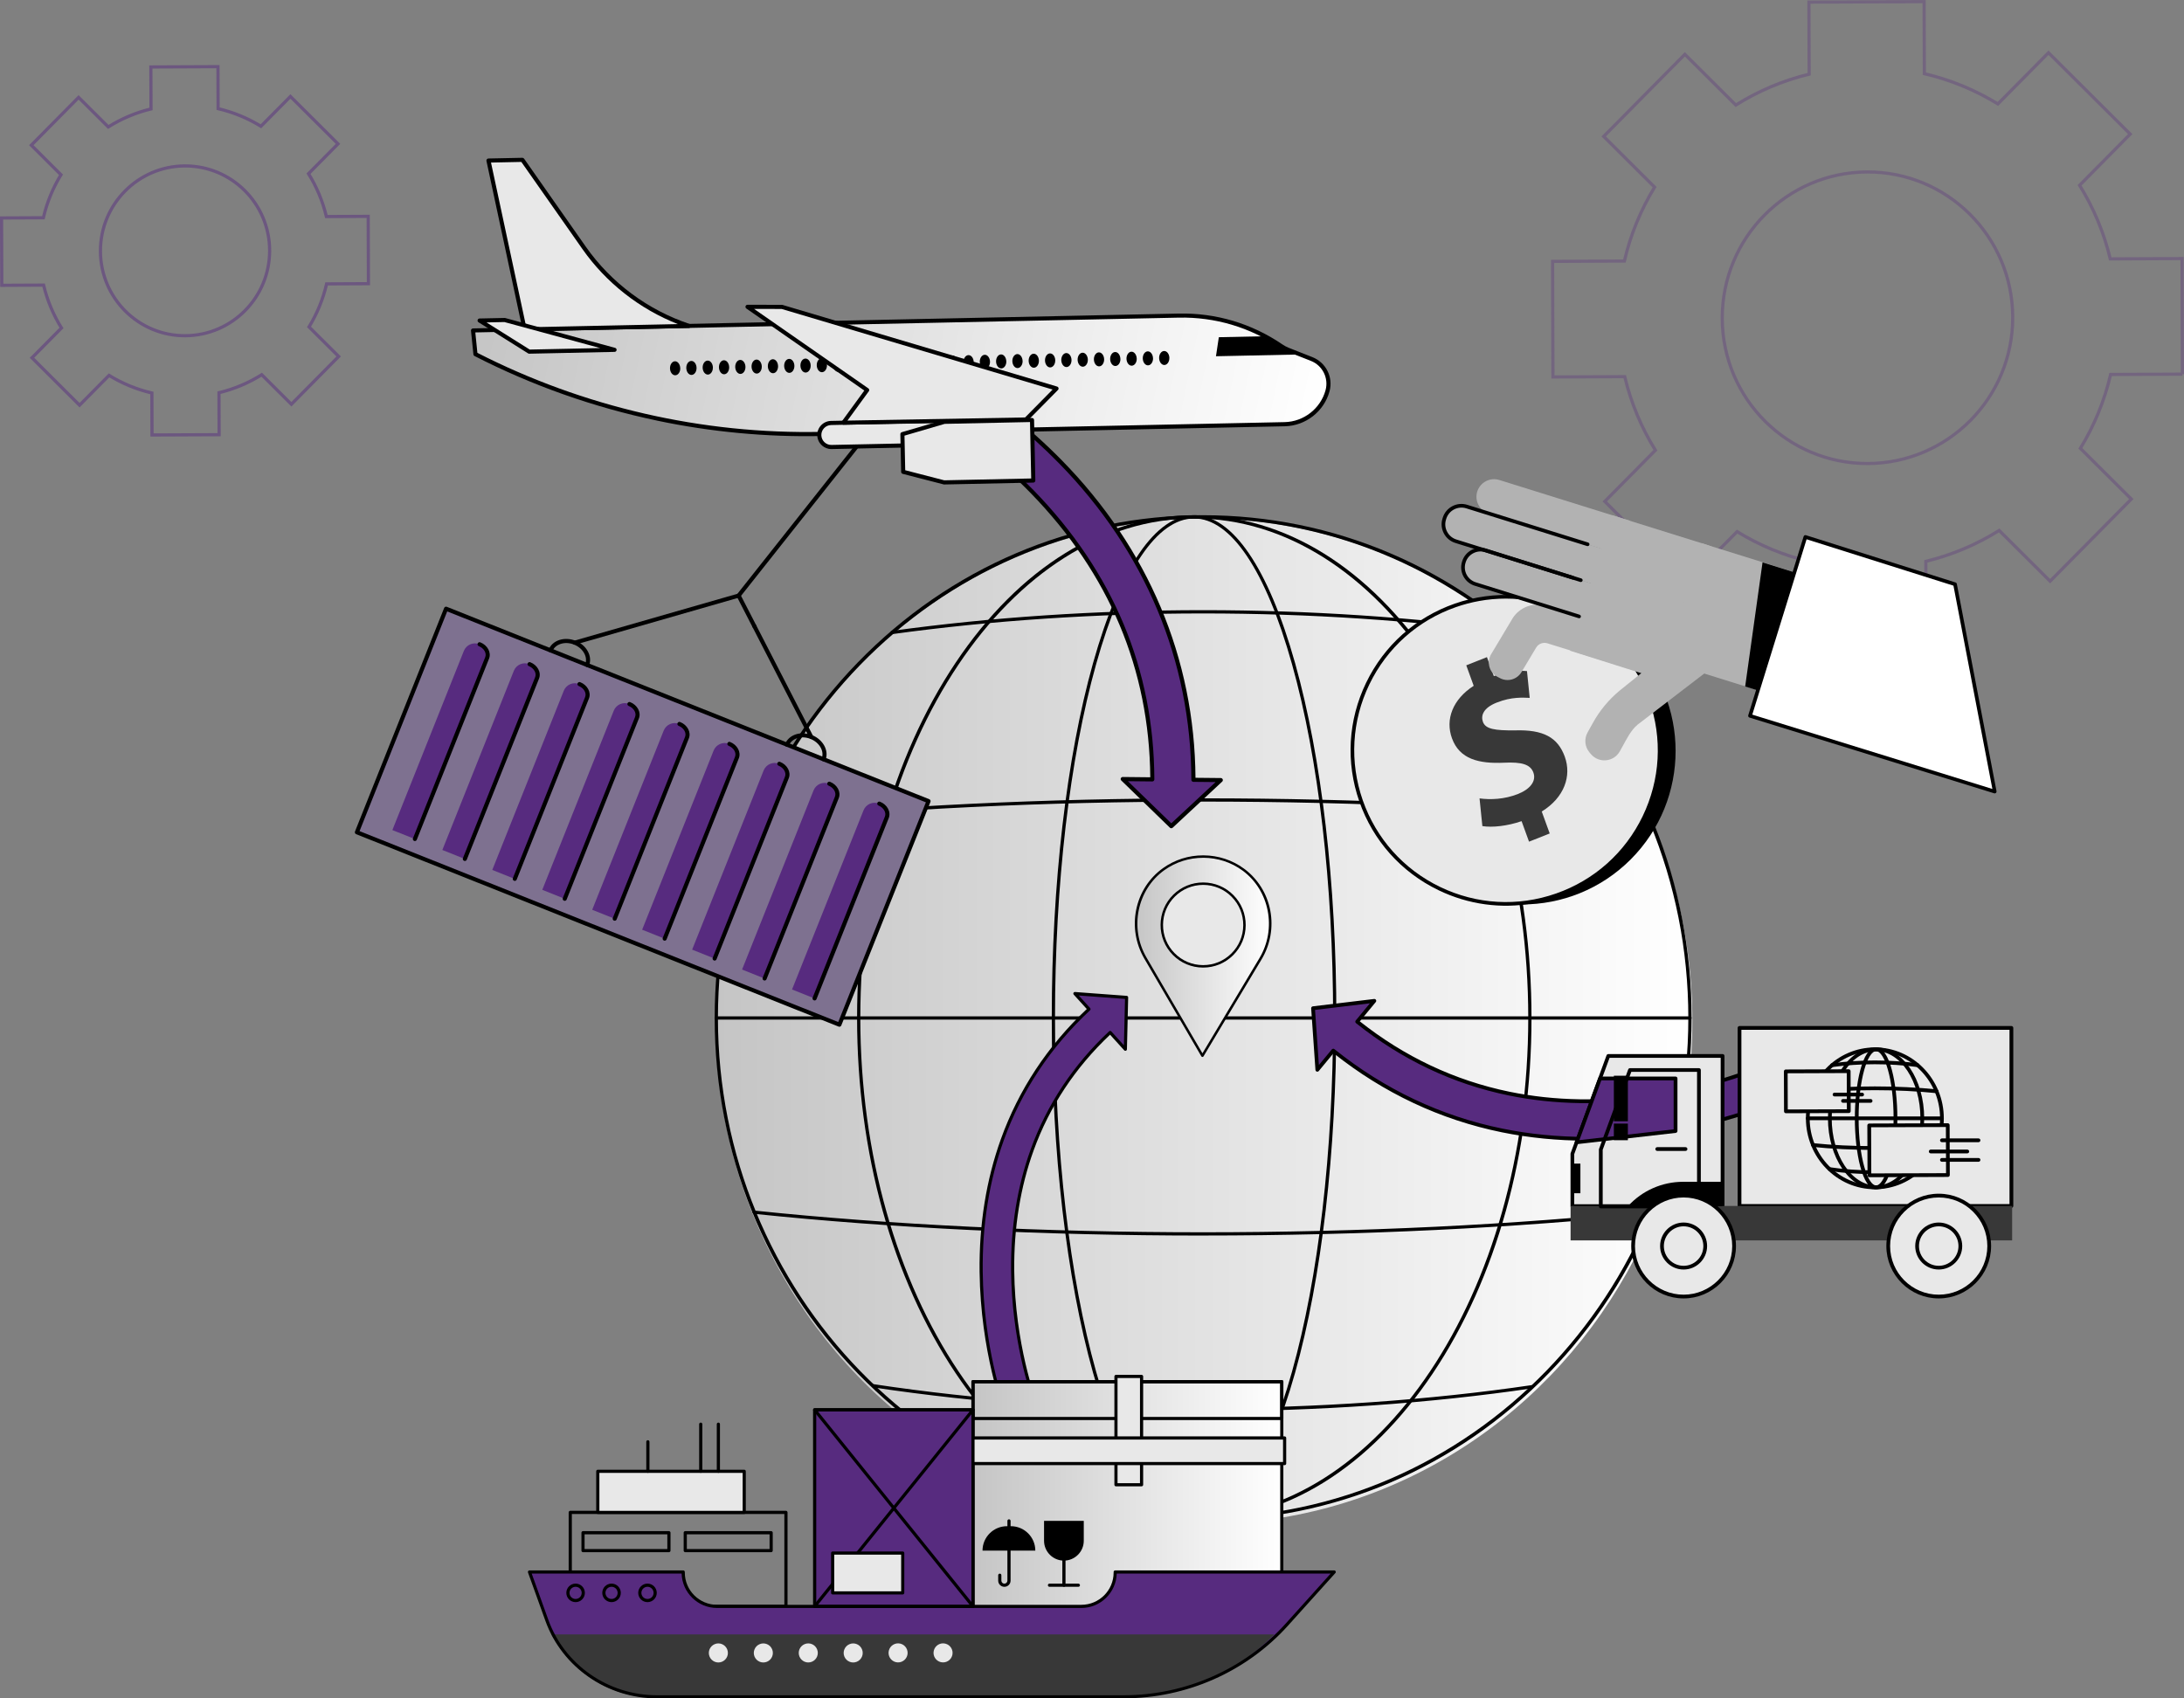 <?xml version="1.0" encoding="UTF-8"?><svg id="b" xmlns="http://www.w3.org/2000/svg" width="687.76" height="534.92" xmlns:xlink="http://www.w3.org/1999/xlink" viewBox="0 0 687.76 534.92"><rect x="0" y="0" width="687.76" height="534.92" fill="#808080" stroke="none"/><defs><style>.h{fill:url(#g);}.i{fill:url(#f);}.j{fill:url(#e);}.k{fill:url(#d);}.l{fill:#572b7f;}.m{fill:#7e7190;}.n{fill:#fff;}.o{opacity:.31;}.o,.p{fill:none;stroke:#572b7f;stroke-miterlimit:10;}.q{fill:#383838;}.p{opacity:.48;}.r{fill:#e8e8e8;}.s{fill:#b2b2b2;}</style><linearGradient id="d" x1="225.28" y1="321.68" x2="532.93" y2="321.68" gradientUnits="userSpaceOnUse"><stop offset="0" stop-color="#c5c5c5"/><stop offset="1" stop-color="#fff"/></linearGradient><linearGradient id="e" x1="-210.64" y1="-444.43" x2="56.62" y2="-444.43" gradientTransform="translate(267.41 564.48) rotate(11.87)" xlink:href="#d"/><linearGradient id="f" x1="306.4" y1="471.99" x2="403.64" y2="471.99" xlink:href="#d"/><linearGradient id="g" x1="357.45" y1="301.15" x2="400.31" y2="301.15" xlink:href="#d"/></defs><g id="c"><path class="o" d="M687.26,117.85l-.11-36.41-22.61.1c-1.99-8.32-5.28-16.12-9.66-23.18l15.94-16.12-25.73-25.63-15.94,16.12c-7.06-4.34-14.86-7.59-23.16-9.53l-.07-22.69-36.27.16.07,22.69c-8.29,2-16.07,5.33-23.1,9.73l-16.04-15.98-25.57,25.86,16.04,15.98c-4.33,7.1-7.59,14.93-9.52,23.27l-22.61.1.11,36.41,22.61-.1c1.99,8.32,5.28,16.12,9.66,23.18l-15.94,16.12,25.73,25.63,15.94-16.12c7.06,4.34,14.86,7.59,23.16,9.52l.07,22.69,36.27-.16-.07-22.69c8.29-2,16.07-5.33,23.1-9.73l16.04,15.98,25.57-25.86-16.04-15.98c4.33-7.1,7.59-14.93,9.52-23.27l22.61-.1ZM588.23,145.99c-25.26.11-45.8-20.35-45.88-45.71-.08-25.36,20.33-46,45.59-46.12,25.26-.11,45.8,20.35,45.88,45.71.08,25.36-20.33,46-45.59,46.12Z"/><path class="p" d="M116.02,89.35l-.07-21.21-13.17.06c-1.16-4.85-3.08-9.39-5.63-13.5l9.29-9.39-14.98-14.93-9.29,9.39c-4.11-2.53-8.66-4.42-13.49-5.55l-.04-13.22-21.13.09.04,13.22c-4.83,1.17-9.36,3.1-13.46,5.67l-9.34-9.31-14.89,15.06,9.34,9.31c-2.52,4.13-4.42,8.69-5.54,13.55l-13.17.06.07,21.21,13.17-.06c1.16,4.85,3.08,9.39,5.63,13.5l-9.29,9.39,14.98,14.93,9.29-9.39c4.11,2.53,8.66,4.42,13.49,5.55l.04,13.22,21.13-.09-.04-13.22c4.83-1.17,9.36-3.1,13.46-5.67l9.34,9.31,14.89-15.06-9.34-9.31c2.52-4.13,4.42-8.69,5.54-13.55l13.17-.06ZM58.35,105.74c-14.71.07-26.68-11.85-26.72-26.62-.05-14.77,11.84-26.79,26.56-26.86,14.71-.07,26.68,11.85,26.72,26.62.05,14.77-11.84,26.79-26.56,26.86Z"/><ellipse class="k" cx="379.11" cy="321.68" rx="153.82" ry="158.34"/><path d="M378.88,478.95c-41.09,0-79.72-16.47-108.77-46.38-29.05-29.91-45.05-69.67-45.05-111.96s16-82.05,45.05-111.96c29.05-29.91,67.68-46.38,108.77-46.38s79.72,16.47,108.77,46.38c29.05,29.91,45.05,69.67,45.05,111.96s-16,82.05-45.05,111.96c-29.05,29.91-67.68,46.38-108.77,46.38ZM378.88,163.3c-84.25,0-152.8,70.57-152.8,157.32s68.54,157.32,152.8,157.32,152.79-70.57,152.79-157.32-68.54-157.32-152.79-157.32Z"/><path d="M519.99,259.3s-.04,0-.05,0c-42.8-4.47-91.63-6.83-141.24-6.83s-98.39,2.36-141.17,6.82c-.28.03-.54-.18-.56-.46-.03-.28.18-.53.46-.56,42.82-4.47,91.67-6.83,141.27-6.83s98.51,2.36,141.34,6.83c.28.03.49.28.46.56-.03.26-.25.46-.51.46Z"/><path d="M378.87,389.15c-49.67,0-98.59-2.37-141.45-6.85-.28-.03-.49-.28-.46-.56.03-.28.28-.49.56-.46,42.83,4.47,91.7,6.84,141.34,6.84s98.57-2.37,141.41-6.85c.28-.03.53.18.56.46.03.28-.18.53-.46.56-42.88,4.48-91.81,6.85-141.51,6.85Z"/><path d="M476.9,199.73s-.05,0-.07,0c-31.51-4.33-64.46-6.52-97.96-6.52s-66.4,2.19-97.88,6.51c-.28.04-.54-.16-.58-.44-.04-.28.16-.54.44-.58,31.53-4.33,64.51-6.52,98.02-6.52s66.55,2.2,98.1,6.53c.28.04.48.3.44.58-.04.26-.26.44-.51.44Z"/><path d="M378.83,444.49c-35.65,0-70.6-2.53-103.87-7.52-.28-.04-.47-.3-.43-.58.04-.28.3-.47.58-.43,33.22,4.99,68.11,7.51,103.72,7.51s71.54-2.49,103.43-7.2c.28-.04.54.15.58.43.04.28-.15.54-.43.58-31.93,4.72-67.75,7.22-103.58,7.22Z"/><path d="M376.09,478.95c-28.4,0-55.09-16.5-75.15-46.45-20.02-29.89-31.04-69.63-31.04-111.89s11.02-81.99,31.04-111.89c20.06-29.96,46.75-46.45,75.15-46.45s55.09,16.5,75.15,46.45c20.02,29.89,31.04,69.63,31.04,111.89s-11.02,81.99-31.04,111.89c-20.06,29.96-46.75,46.45-75.15,46.45ZM376.09,163.3c-57.99,0-105.17,70.57-105.17,157.32s47.18,157.32,105.17,157.32,105.17-70.57,105.17-157.32-47.18-157.32-105.17-157.32Z"/><path d="M376.02,478.95c-12.08,0-23.38-16.55-31.82-46.6-8.38-29.85-12.99-69.54-12.99-111.74s4.61-81.89,12.99-111.74c8.44-30.05,19.74-46.6,31.82-46.6s23.38,16.55,31.82,46.6c8.38,29.85,12.99,69.54,12.99,111.74s-4.61,81.89-12.99,111.74c-8.44,30.05-19.74,46.6-31.82,46.6ZM376.02,163.3c-11.58,0-22.53,16.28-30.83,45.85-8.35,29.77-12.96,69.35-12.96,111.46s4.6,81.7,12.96,111.46c8.3,29.57,19.25,45.85,30.83,45.85s22.53-16.28,30.83-45.85c8.35-29.77,12.96-69.35,12.96-111.46s-4.6-81.7-12.96-111.46c-8.3-29.57-19.25-45.85-30.83-45.85Z"/><path d="M532.19,321.13H225.57c-.28,0-.51-.23-.51-.51s.23-.51.51-.51h306.62c.28,0,.51.23.51.51s-.23.51-.51.51Z"/><circle cx="479.31" cy="236.51" r="48.35" transform="translate(-26.85 408.2) rotate(-45)"/><circle class="r" cx="474.26" cy="236.32" r="48.35" transform="translate(-28.2 404.57) rotate(-45)"/><path d="M482.91,284.48c-10.1,1.84-20.48.45-29.9-4.1-11.77-5.68-20.63-15.6-24.94-27.93-4.31-12.34-3.56-25.61,2.12-37.39,5.68-11.77,15.6-20.63,27.93-24.94,25.47-8.89,53.43,4.59,62.32,30.05h0c4.31,12.34,3.56,25.61-2.12,37.39-5.68,11.77-15.6,20.63-27.93,24.94-2.46.86-4.96,1.52-7.48,1.98ZM465.74,189.3c-2.42.44-4.84,1.07-7.24,1.91-12.05,4.21-21.74,12.86-27.28,24.35-5.54,11.5-6.28,24.46-2.07,36.51,4.21,12.05,12.86,21.74,24.35,27.28,11.5,5.54,24.46,6.28,36.51,2.07,12.05-4.21,21.74-12.86,27.28-24.35,5.54-11.5,6.28-24.46,2.07-36.51h0c-7.85-22.47-30.91-35.39-53.63-31.26Z"/><path class="q" d="M481.5,265.08l-2.34-6.45s0,0,0,0c-4.52,1.56-9.28,2.05-12.35,1.56l-.89-8.73s0,0,0,0c3.35.46,7.79.33,12.11-1.39,3.78-1.5,5.83-4.02,4.85-6.74-.94-2.58-3.65-3.37-9.18-3.11-7.99.37-14.07-1.1-16.46-7.68-2.17-5.97.25-12.29,6.84-16.54,0,0,0,0,0,0l-2.34-6.45s0,0,0,0l6.51-2.58s0,0,0,0l2.17,5.97h0c4.52-1.56,7.86-1.8,10.44-1.58l.86,8.44h0c-2-.06-5.62-.41-10.4,1.49-4.32,1.71-5.02,4.17-4.33,6.07.81,2.24,3.65,2.74,10.09,2.68,8.94-.28,13.48,2.19,15.69,8.3,2.19,6.04-.12,12.86-7.26,17.25,0,0,0,0,0,0l2.51,6.92h0s-6.51,2.58-6.51,2.58c0,0,0,0,0,0Z"/><path class="s" d="M488.41,137.71h0c3.06,0,5.55,2.49,5.55,5.55v43.14h-11.09v-43.14c0-3.06,2.49-5.55,5.55-5.55Z" transform="translate(188.18 579.99) rotate(-72.66)"/><path class="s" d="M474.22,144.89h11.45v46.85c0,3.16-2.56,5.72-5.72,5.72h0c-3.16,0-5.72-2.56-5.72-5.72v-46.85h0Z" transform="translate(786.35 -235.96) rotate(107.34)"/><path class="s" d="M480.81,162.43h0c3.06,0,5.55,2.48,5.55,5.55v36.01h-11.09v-36.01c0-3.06,2.48-5.55,5.55-5.55Z" transform="translate(162.66 587.59) rotate(-72.66)"/><path class="s" d="M507.75,162.29l-13.32,42.65,34.43,10.89,9.72-4.75c10.6-5.18,15.02-17.95,9.89-28.56l-1.06-2.19c-2.05-4.24-5.77-7.45-10.27-8.85l-29.39-9.17Z"/><rect class="s" x="529.17" y="177.04" width="45.19" height="38.94" transform="translate(1019.91 548.49) rotate(-162.66)"/><polygon points="549.57 216.22 567.53 221.82 579.13 184.65 555.04 177.13 549.57 216.22"/><path class="s" d="M476.2,194.97l-6.63,11.08c-1.49,2.5-.6,5.73,1.97,7.1l.81.43c2.4,1.28,5.37.45,6.77-1.88l4.62-7.72c.73-1.23,2.21-1.79,3.57-1.36l24.32,7.59,3.31-10.6-28.02-8.75c-4.09-1.28-8.52.41-10.72,4.09Z"/><path d="M495.37,182.52c-.09.02-.18.01-.27-.02l-36.8-11.49c-1.57-.49-2.86-1.56-3.62-3.02-.76-1.46-.92-3.12-.42-4.69l.08-.26c1.01-3.24,4.47-5.06,7.72-4.04l38.07,11.88c.3.09.47.42.38.72-.09.3-.41.47-.72.38l-38.07-11.88c-2.64-.82-5.45.65-6.28,3.29l-.08.26c-.4,1.28-.28,2.63.35,3.82.62,1.19,1.67,2.06,2.95,2.46l36.8,11.49c.3.09.47.42.38.72-.07.21-.24.36-.45.39Z"/><path d="M497.36,194.71c-.09.02-.18.01-.27-.02l-32.7-10.21c-1.54-.48-2.81-1.54-3.56-2.97-.75-1.43-.9-3.07-.42-4.61l.04-.13c.99-3.19,4.4-4.97,7.58-3.97l29.95,9.39c.3.09.47.42.38.72-.09.3-.42.47-.72.38l-29.95-9.39c-2.58-.8-5.34.64-6.14,3.22l-.04.13c-.39,1.25-.27,2.58.34,3.74.61,1.16,1.63,2.01,2.88,2.41l32.7,10.21c.3.09.47.42.38.72-.07.21-.24.36-.45.39Z"/><path class="s" d="M500.54,236.98l.43.51c2.51,2.99,7.23,2.54,9.13-.87l.82-1.48c1.34-2.41,2.66-5.14,4.78-6.91l22.94-17.6-8.09-9.65-20.63,16.63c-3.34,2.8-6.15,6.19-8.27,10.01l-1.71,3.07c-1.12,2.02-.89,4.52.6,6.29Z"/><polygon class="n" points="628.16 249.32 615.66 184.02 568.53 169.13 551.09 225.46 628.16 249.32"/><path d="M628.26,249.88c-.09.02-.18.01-.27-.02l-77.07-23.86c-.3-.09-.47-.41-.38-.72l17.44-56.33c.05-.15.15-.27.28-.34.14-.07.29-.08.44-.04l47.13,14.89c.2.06.35.23.39.44l12.5,65.3c.04.2-.03.4-.18.54-.08.07-.18.12-.28.14ZM551.81,225.08l75.61,23.41-12.26-64.03-46.25-14.61-17.1,55.23Z"/><path class="l" d="M375.82,245.6c-.12-37.68-14.57-72.28-41.86-100.14-20.8-21.23-41.52-31.03-42.39-31.44l-5.48,11.73c.2.09,19.78,9.41,38.95,29.1,24.98,25.66,37.7,56.15,37.85,90.62l-9.31-.1,15.28,14.84,15.59-14.52-8.61-.09Z"/><path d="M368.71,260.84c-.12-.02-.23-.08-.32-.17l-15.28-14.84c-.19-.18-.25-.47-.15-.71.1-.24.34-.4.61-.4l8.66.09c-.3-34.04-12.97-64.15-37.66-89.51-19.04-19.56-38.56-28.88-38.76-28.97-.32-.15-.46-.54-.31-.86l5.48-11.73c.15-.32.53-.46.86-.31.88.41,21.7,10.26,42.58,31.58,27.23,27.8,41.76,62.35,42.05,99.96l7.97.08c.27,0,.5.17.6.41.1.25.03.53-.16.71l-15.59,14.52c-.16.15-.38.2-.57.16ZM355.17,246.03l13.68,13.28,13.95-12.99-6.99-.07c-.35,0-.64-.29-.64-.64-.12-37.51-14.54-71.98-41.68-99.69-19.05-19.45-38.02-29.26-41.62-31.03l-4.94,10.56c3.4,1.71,21.2,11.12,38.56,28.95,25.09,25.78,37.89,56.41,38.03,91.07,0,.17-.07.34-.19.46-.12.12-.29.19-.46.19l-7.69-.08Z"/><rect class="m" x="120.61" y="219.33" width="163.58" height="75.8" transform="translate(109.7 -56.68) rotate(21.75)"/><path d="M264.2,323.37s-.07-.02-.11-.03l-151.94-60.61c-.33-.13-.49-.51-.36-.84l28.08-70.41c.13-.33.51-.49.84-.36l151.94,60.61c.33.13.49.51.36.84l-28.08,70.41c-.06.16-.19.29-.35.35-.12.05-.26.07-.39.04ZM113.23,261.77l150.74,60.13,27.6-69.2-150.74-60.13-27.6,69.2Z"/><path class="l" d="M264.89,250.81h.08c2.08,0,3.77,1.69,3.77,3.77v60.76h-7.61v-60.76c0-2.08,1.69-3.77,3.77-3.77Z" transform="translate(123.73 -78.01) rotate(21.75)"/><path class="l" d="M249.16,244.54h.08c2.08,0,3.77,1.69,3.77,3.77v60.76h-7.61v-60.76c0-2.08,1.69-3.77,3.77-3.77Z" transform="translate(120.28 -72.63) rotate(21.75)"/><path class="l" d="M233.43,238.26h.08c2.08,0,3.77,1.69,3.77,3.77v60.76h-7.61v-60.76c0-2.08,1.69-3.77,3.77-3.77Z" transform="translate(116.84 -67.24) rotate(21.75)"/><path class="l" d="M217.69,231.99h.08c2.08,0,3.77,1.69,3.77,3.77v60.76h-7.61v-60.76c0-2.08,1.69-3.77,3.77-3.77Z" transform="translate(113.39 -61.86) rotate(21.75)"/><path class="l" d="M201.96,225.71h.08c2.08,0,3.77,1.69,3.77,3.77v60.76h-7.61v-60.76c0-2.08,1.69-3.77,3.77-3.77Z" transform="translate(109.95 -56.48) rotate(21.75)"/><path class="l" d="M186.23,219.43h.08c2.08,0,3.77,1.69,3.77,3.77v60.76h-7.61v-60.76c0-2.08,1.69-3.77,3.77-3.77Z" transform="translate(106.51 -51.1) rotate(21.75)"/><path class="l" d="M170.49,213.16h.08c2.08,0,3.77,1.69,3.77,3.77v60.76h-7.61v-60.76c0-2.08,1.69-3.77,3.77-3.77Z" transform="translate(103.06 -45.71) rotate(21.75)"/><path class="l" d="M154.76,206.88h.08c2.08,0,3.77,1.69,3.77,3.77v60.76h-7.61v-60.76c0-2.08,1.69-3.77,3.77-3.77Z" transform="translate(99.62 -40.33) rotate(21.75)"/><path class="l" d="M139.03,200.61h.08c2.08,0,3.77,1.69,3.77,3.77v60.76h-7.61v-60.76c0-2.08,1.69-3.77,3.77-3.77Z" transform="translate(96.17 -34.95) rotate(21.75)"/><path d="M130.52,264.88s-.07-.02-.11-.03c-.33-.13-.49-.51-.36-.84l22.75-57.03c.51-1.27-.4-2.83-2.02-3.47-.33-.13-.49-.51-.36-.84.13-.33.5-.49.84-.36,2.28.91,3.51,3.22,2.74,5.15l-22.75,57.03c-.12.3-.43.46-.73.39Z"/><path d="M146.25,271.15s-.07-.02-.11-.03c-.33-.13-.49-.51-.36-.84l22.75-57.03c.24-.59.17-1.27-.18-1.91-.38-.68-1.03-1.24-1.83-1.56-.33-.13-.49-.51-.36-.84.13-.33.5-.49.84-.36,1.08.43,1.97,1.19,2.49,2.14.54.99.63,2.06.25,3.02l-22.75,57.03c-.12.3-.43.46-.73.39Z"/><path d="M161.98,277.43s-.07-.02-.11-.03c-.33-.13-.49-.51-.36-.84l22.75-57.03c.51-1.27-.4-2.83-2.02-3.47-.33-.13-.49-.51-.36-.84.13-.33.5-.49.84-.36,2.28.91,3.51,3.22,2.74,5.15l-22.75,57.03c-.12.3-.43.46-.73.39Z"/><path d="M177.71,283.71s-.07-.02-.11-.03c-.33-.13-.49-.51-.36-.84l22.75-57.03c.51-1.27-.4-2.83-2.02-3.47-.33-.13-.49-.51-.36-.84.13-.33.51-.49.84-.36,2.28.91,3.51,3.22,2.74,5.15l-22.75,57.03c-.12.3-.43.46-.73.39Z"/><path d="M193.45,289.98s-.07-.02-.11-.03c-.33-.13-.49-.51-.36-.84l22.75-57.03c.51-1.27-.4-2.83-2.02-3.47-.33-.13-.49-.51-.36-.84.13-.33.51-.49.84-.36,2.28.91,3.51,3.22,2.74,5.15l-22.75,57.03c-.12.3-.43.46-.73.39Z"/><path d="M209.18,296.26s-.07-.02-.11-.03c-.33-.13-.49-.51-.36-.84l22.75-57.03c.51-1.27-.4-2.83-2.02-3.47-.33-.13-.49-.51-.36-.84.13-.33.5-.49.84-.36,2.28.91,3.51,3.22,2.74,5.15l-22.75,57.03c-.12.3-.43.46-.73.39Z"/><path d="M224.91,302.53s-.07-.02-.11-.03c-.33-.13-.49-.51-.36-.84l22.75-57.03c.51-1.27-.4-2.83-2.02-3.47-.33-.13-.49-.51-.36-.84.13-.33.5-.49.84-.36,2.28.91,3.51,3.22,2.74,5.15l-22.75,57.03c-.12.3-.43.46-.73.39Z"/><path d="M240.65,308.81s-.07-.02-.11-.03c-.33-.13-.49-.51-.36-.84l22.75-57.03c.51-1.27-.4-2.83-2.02-3.47-.33-.13-.49-.51-.36-.84.13-.33.5-.49.84-.36,2.28.91,3.51,3.22,2.74,5.15l-22.75,57.03c-.12.3-.43.46-.73.39Z"/><path d="M256.38,315.08s-.07-.02-.11-.03c-.33-.13-.49-.51-.36-.84l22.75-57.03c.24-.59.17-1.27-.18-1.91-.38-.68-1.03-1.24-1.83-1.56-.33-.13-.49-.51-.36-.84.13-.33.5-.49.84-.36,1.08.43,1.97,1.19,2.49,2.14.54.99.63,2.06.25,3.02l-22.75,57.03c-.12.3-.43.46-.73.39Z"/><path d="M184.75,210.07s-.07-.02-.11-.03c-.33-.13-.49-.51-.36-.84.43-1.08.32-2.31-.32-3.46-.66-1.2-1.79-2.16-3.19-2.72-1.4-.56-2.88-.64-4.19-.22-1.25.4-2.18,1.21-2.61,2.29-.13.33-.5.5-.84.36-.33-.13-.49-.51-.36-.84.58-1.45,1.79-2.53,3.42-3.05,1.59-.5,3.38-.41,5.06.25,1.68.67,3.04,1.84,3.84,3.3.83,1.5.96,3.12.39,4.57-.12.3-.43.46-.73.39Z"/><path d="M259.22,239.78s-.07-.02-.11-.03c-.33-.13-.49-.51-.36-.84.91-2.27-.67-5.05-3.51-6.18-2.84-1.14-5.89-.21-6.8,2.07-.13.33-.5.49-.84.36-.33-.13-.49-.51-.36-.84,1.17-2.94,4.97-4.19,8.48-2.79,3.5,1.4,5.4,4.93,4.23,7.86-.12.3-.43.46-.73.39Z"/><path d="M255.35,232.75c-.18-.04-.35-.16-.44-.34l-17.92-34.87c-.16-.32-.04-.71.28-.87.32-.16.71-.04.87.28l17.92,34.87c.16.32.04.71-.28.87-.14.07-.29.09-.43.06Z"/><path d="M237.43,197.88c-.18-.04-.35-.16-.44-.34l-4.97-9.66c-.16-.32-.04-.71.28-.87.32-.16.71-.04.87.28l4.97,9.66c.16.32.04.71-.28.87-.14.07-.29.09-.43.06Z"/><path d="M180.88,203.05c-.23-.05-.42-.22-.49-.46-.1-.34.1-.7.44-.8l51.39-14.77,42.61-53.82c.22-.28.63-.33.91-.11.28.22.33.63.11.91l-42.74,53.98c-.08.11-.2.18-.33.22l-51.59,14.83c-.1.03-.21.03-.31.01Z"/><path class="j" d="M404.58,133.6l-145.87,3.07c-37.85.8-75.3-7.84-108.99-25.12h0s-.76-7.47-.76-7.47l222.21-4.67c11.5-.24,22.79,3.11,32.29,9.6h0c.68.46,1.41.85,2.18,1.15l7.4,2.92c3.98,1.57,6.14,5.88,5.02,10h0c-1.66,6.11-7.15,10.4-13.48,10.53Z"/><path d="M206.86,132.46c-19.92-4.19-39.27-11.01-57.43-20.33-.2-.1-.33-.29-.35-.51l-.76-7.47c-.02-.18.04-.36.16-.49.12-.14.29-.21.47-.22l222.21-4.68c11.7-.25,23,3.11,32.67,9.71.64.44,1.33.8,2.05,1.09l7.4,2.92c4.29,1.69,6.61,6.32,5.4,10.77-1.72,6.34-7.52,10.87-14.09,11.01l-145.87,3.07c-17.43.37-34.85-1.28-51.86-4.86ZM150.33,111.13c33.4,17.07,70.86,25.68,108.36,24.89l145.87-3.07v.65s0-.65,0-.65c6-.13,11.29-4.26,12.87-10.06,1.03-3.81-.95-7.78-4.63-9.23l-7.4-2.92c-.81-.32-1.58-.73-2.3-1.22-9.45-6.44-20.48-9.72-31.91-9.48l-221.51,4.66.65,6.43Z"/><path class="r" d="M216.97,102.65l-51.76,1.09-11.39-53.17,10.69-.22,19.43,27.71c8.08,11.53,19.67,20.16,33.04,24.59h0Z"/><path d="M165.08,104.37c-.25-.05-.45-.24-.5-.5l-11.39-53.17c-.04-.19,0-.39.13-.54.12-.15.3-.24.49-.24l10.69-.22c.22,0,.42.1.54.28l19.43,27.71c7.95,11.34,19.57,19.99,32.71,24.35.3.1.48.4.44.71-.05.31-.31.54-.63.55l-51.76,1.09c-.05,0-.1,0-.15-.01ZM154.62,51.2l11.11,51.88,47.75-1c-12.05-4.73-22.64-13.03-30.08-23.65l-19.23-27.43-9.56.2Z"/><polygon class="r" points="193.52 110.19 166.64 110.75 151.03 100.95 158.91 100.79 193.52 110.19"/><path d="M166.51,111.39c-.07-.02-.15-.04-.21-.09l-15.61-9.8c-.24-.15-.36-.45-.28-.72.08-.28.32-.47.61-.47l7.89-.17c.06,0,.13,0,.18.02l34.61,9.4c.31.08.51.38.47.7-.04.32-.31.56-.63.57l-26.88.57s-.1,0-.15-.01ZM153.2,101.55l13.62,8.55,22.2-.47-30.19-8.2-5.63.12Z"/><path d="M368.24,112.72c.03,1.22-.68,2.22-1.56,2.24s-1.63-.95-1.66-2.17c-.03-1.22.68-2.22,1.57-2.24s1.63.95,1.66,2.17Z"/><path d="M363.1,112.83c.03,1.22-.68,2.22-1.57,2.24s-1.63-.95-1.66-2.17c-.03-1.22.68-2.22,1.56-2.24.89-.02,1.63.95,1.66,2.17Z"/><path d="M357.97,112.94c.03,1.22-.68,2.22-1.57,2.24s-1.63-.95-1.66-2.17c-.03-1.22.68-2.22,1.56-2.24s1.63.95,1.66,2.17Z"/><path d="M352.83,113.04c.03,1.22-.68,2.22-1.57,2.24-.89.02-1.63-.95-1.66-2.17-.03-1.22.68-2.22,1.56-2.24.89-.02,1.63.95,1.66,2.17Z"/><path d="M347.7,113.15c.03,1.22-.68,2.22-1.56,2.24-.89.02-1.63-.95-1.66-2.17-.03-1.22.68-2.22,1.56-2.24s1.63.95,1.66,2.17Z"/><path d="M342.57,113.26c.03,1.22-.68,2.22-1.56,2.24s-1.63-.95-1.66-2.17c-.03-1.22.68-2.22,1.56-2.24s1.63.95,1.66,2.17Z"/><path d="M337.43,113.37c.03,1.22-.68,2.22-1.56,2.24-.89.02-1.63-.95-1.66-2.17-.03-1.22.68-2.22,1.56-2.24s1.63.95,1.66,2.17Z"/><path d="M332.3,113.48c.03,1.22-.68,2.22-1.56,2.24-.89.02-1.63-.95-1.66-2.17-.03-1.22.68-2.22,1.57-2.24s1.63.95,1.66,2.17Z"/><path d="M327.16,113.58c.03,1.22-.68,2.22-1.57,2.24-.89.02-1.63-.95-1.66-2.17-.03-1.22.68-2.22,1.57-2.24.89-.02,1.63.95,1.66,2.17Z"/><path d="M322.03,113.69c.03,1.22-.68,2.22-1.57,2.24s-1.63-.95-1.66-2.17c-.03-1.22.68-2.22,1.56-2.24s1.63.95,1.66,2.17Z"/><path d="M316.9,113.8c.03,1.22-.68,2.22-1.57,2.24-.89.02-1.63-.95-1.66-2.17-.03-1.22.68-2.22,1.56-2.24.89-.02,1.63.95,1.66,2.17Z"/><path d="M311.76,113.91c.03,1.22-.68,2.22-1.56,2.24s-1.63-.95-1.66-2.17c-.03-1.22.68-2.22,1.56-2.24s1.63.95,1.66,2.17Z"/><path d="M306.63,114.02c.03,1.22-.68,2.22-1.56,2.24s-1.63-.95-1.66-2.17c-.03-1.22.68-2.22,1.56-2.24.89-.02,1.63.95,1.66,2.17Z"/><path d="M301.49,114.12c.03,1.22-.68,2.22-1.56,2.24s-1.63-.95-1.66-2.17.68-2.22,1.56-2.24c.89-.02,1.63.95,1.66,2.17Z"/><path d="M296.36,114.23c.03,1.22-.68,2.22-1.56,2.24-.89.02-1.63-.95-1.66-2.17-.03-1.22.68-2.22,1.57-2.24.89-.02,1.63.95,1.66,2.17Z"/><path d="M291.23,114.34c.03,1.22-.68,2.22-1.57,2.24s-1.63-.95-1.66-2.17c-.03-1.22.68-2.22,1.57-2.24s1.63.95,1.66,2.17Z"/><path d="M286.09,114.45c.03,1.22-.68,2.22-1.57,2.24s-1.63-.95-1.66-2.17c-.03-1.22.68-2.22,1.56-2.24.89-.02,1.63.95,1.66,2.17Z"/><path d="M280.96,114.56c.03,1.22-.68,2.22-1.57,2.24-.89.02-1.63-.95-1.66-2.17-.03-1.22.68-2.22,1.56-2.24s1.63.95,1.66,2.17Z"/><path d="M275.83,114.66c.03,1.22-.68,2.22-1.56,2.24s-1.63-.95-1.66-2.17c-.03-1.22.68-2.22,1.56-2.24.89-.02,1.63.95,1.66,2.17Z"/><path d="M270.69,114.77c.03,1.22-.68,2.22-1.56,2.24-.89.02-1.63-.95-1.66-2.17-.03-1.22.68-2.22,1.56-2.24s1.63.95,1.66,2.17Z"/><path d="M265.56,114.88c.03,1.22-.68,2.22-1.56,2.24s-1.63-.95-1.66-2.17c-.03-1.22.68-2.22,1.56-2.24.89-.02,1.63.95,1.66,2.17Z"/><path d="M260.42,114.99c.03,1.22-.68,2.22-1.56,2.24-.89.02-1.63-.95-1.66-2.17-.03-1.22.68-2.22,1.57-2.24s1.63.95,1.66,2.17Z"/><path d="M255.29,115.1c.03,1.22-.68,2.22-1.57,2.24s-1.63-.95-1.66-2.17c-.03-1.22.68-2.22,1.57-2.24.89-.02,1.63.95,1.66,2.17Z"/><path d="M250.16,115.2c.03,1.22-.68,2.22-1.56,2.24-.89.02-1.63-.95-1.66-2.17-.03-1.22.68-2.22,1.56-2.24.89-.02,1.63.95,1.66,2.17Z"/><path d="M245.02,115.31c.03,1.22-.68,2.22-1.56,2.24-.89.02-1.63-.95-1.66-2.17-.03-1.22.68-2.22,1.56-2.24.89-.02,1.63.95,1.66,2.17Z"/><path d="M239.89,115.42c.03,1.22-.68,2.22-1.56,2.24-.89.02-1.63-.95-1.66-2.17-.03-1.22.68-2.22,1.56-2.24s1.63.95,1.66,2.17Z"/><path d="M234.75,115.53c.03,1.22-.68,2.22-1.56,2.24s-1.63-.95-1.66-2.17c-.03-1.22.68-2.22,1.56-2.24s1.63.95,1.66,2.17Z"/><path d="M229.62,115.64c.03,1.22-.68,2.22-1.56,2.24-.89.02-1.63-.95-1.66-2.17-.03-1.22.68-2.22,1.56-2.24.89-.02,1.63.95,1.66,2.17Z"/><path d="M224.49,115.74c.03,1.22-.68,2.22-1.56,2.24s-1.63-.95-1.66-2.17c-.03-1.22.68-2.22,1.57-2.24s1.63.95,1.66,2.17Z"/><path d="M219.35,115.85c.03,1.22-.68,2.22-1.57,2.24s-1.63-.95-1.66-2.17c-.03-1.22.68-2.22,1.57-2.24.89-.02,1.63.95,1.66,2.17Z"/><path d="M214.22,115.96c.03,1.22-.68,2.22-1.57,2.24-.89.02-1.63-.95-1.66-2.17-.03-1.22.68-2.22,1.56-2.24s1.63.95,1.66,2.17Z"/><path class="r" d="M303.45,139.92l-41.58.87c-2.09.04-3.82-1.62-3.87-3.71h0c-.04-2.09,1.62-3.82,3.71-3.87l41.58-.87.16,7.57Z"/><path d="M260.88,141.34c-1.97-.41-3.48-2.15-3.52-4.25-.02-1.18.41-2.31,1.23-3.16.82-.85,1.92-1.34,3.11-1.36l41.58-.87c.17,0,.34.06.46.18.12.12.2.28.2.45l.16,7.57c0,.36-.28.65-.63.66l-41.58.88c-.34,0-.68-.03-1.01-.09ZM302.66,133.01l-40.94.86c-1.73.04-3.11,1.47-3.07,3.2.04,1.73,1.47,3.11,3.21,3.07l40.94-.86-.13-6.28Z"/><polygon class="r" points="325.4 151.34 297.3 151.93 284.42 148.61 284.17 136.73 297.4 132.85 325 132.27 325.4 151.34"/><path d="M297.16,152.56s-.02,0-.03,0l-12.87-3.32c-.28-.07-.48-.32-.48-.61l-.25-11.88c0-.29.18-.55.46-.63l13.22-3.87c.06-.02.11-.03.17-.03l27.6-.58c.17,0,.34.06.46.18.12.12.2.28.2.45l.4,19.07c0,.36-.28.65-.63.66l-28.1.59s-.1,0-.15-.01ZM285.06,148.1l12.31,3.18,27.36-.58-.37-17.77-26.86.57-12.67,3.71.23,10.89Z"/><polygon class="r" points="265.59 133.14 323.1 132.12 332.71 122.38 246.26 96.67 235.39 96.64 273.09 122.85 265.59 133.14"/><path d="M265.46,133.77c-.19-.04-.35-.16-.44-.34-.11-.22-.09-.48.05-.68l7.11-9.75-37.15-25.83c-.23-.16-.33-.46-.25-.73.09-.27.34-.45.62-.45l10.86.02c.06,0,.12,0,.18.03l86.45,25.71c.22.07.39.24.44.46.06.22,0,.45-.17.62l-9.61,9.74c-.12.12-.28.19-.45.19l-57.51,1.02s-.1,0-.14-.01ZM237.46,97.29l35.99,25.03c.14.1.24.25.27.42.03.17-.01.35-.12.49l-6.73,9.24,55.94-.99,8.67-8.79-85.33-25.38-8.7-.02Z"/><polygon points="409.42 111.64 382.92 112.2 383.82 106.21 397.96 105.91 409.42 111.64"/><path class="l" d="M354.79,314.15l-16.28-1.21,4.43,4.89c-12.49,11.65-21.68,25.49-27.31,41.17-4.59,12.78-6.83,26.77-6.65,41.58.3,25.09,7.37,43.75,7.67,44.53l9.26-3.56c-.07-.18-6.8-18.03-7.01-41.41-.12-13.57,1.94-26.35,6.14-37.97,5.08-14.06,13.35-26.49,24.57-36.98l4.79,5.29.39-16.32Z"/><path d="M316.64,445.61c-.2,0-.39-.12-.46-.32-.3-.78-7.4-19.51-7.7-44.7-.18-14.87,2.07-28.92,6.68-41.76,5.6-15.58,14.71-29.39,27.08-41.03l-4.11-4.53c-.14-.15-.17-.37-.08-.55.09-.18.28-.29.48-.28l16.28,1.21c.26.02.47.24.46.51l-.39,16.32c0,.2-.13.38-.32.45-.19.07-.4.02-.54-.13l-4.45-4.91c-10.98,10.38-19.08,22.64-24.07,36.45-4.18,11.56-6.23,24.28-6.11,37.79.22,23.39,6.91,41.06,6.98,41.24.05.12.04.26,0,.38-.05.12-.15.21-.28.26l-9.26,3.56c-.06.02-.12.03-.18.03ZM339.7,313.53l3.6,3.97c.18.2.17.51-.03.7-12.44,11.6-21.58,25.39-27.18,40.97-4.57,12.72-6.8,26.66-6.62,41.41.27,23.15,6.32,40.78,7.46,43.89l8.34-3.2c-1.06-2.96-6.68-19.64-6.87-41.12-.13-13.63,1.95-26.46,6.17-38.14,5.1-14.11,13.41-26.62,24.69-37.18.1-.09.22-.15.36-.13.13,0,.26.06.35.16l3.96,4.37.35-14.61-14.57-1.08Z"/><rect class="i" x="306.4" y="435.18" width="97.24" height="73.62"/><path d="M403.64,509.29h-97.24c-.27,0-.5-.22-.5-.5v-73.62c0-.27.22-.5.5-.5h97.24c.27,0,.5.22.5.5v73.62c0,.27-.22.5-.5.5ZM306.9,508.3h96.25v-72.62h-96.25v72.62Z"/><path d="M403.64,447.26h-97.24c-.27,0-.5-.22-.5-.5v-11.58c0-.27.22-.5.5-.5h97.24c.27,0,.5.22.5.5v11.58c0,.27-.22.5-.5.5ZM306.9,446.27h96.25v-10.59h-96.25v10.59Z"/><path d="M335.04,491.53h0c-3.45,0-6.26-2.8-6.26-6.26v-6.26h12.51v6.26c0,3.45-2.8,6.26-6.26,6.26Z"/><path d="M335.04,499.78c-.27,0-.5-.22-.5-.5v-14.01c0-.27.22-.5.5-.5s.5.22.5.5v14.01c0,.27-.22.5-.5.5Z"/><path d="M339.59,499.78h-9.1c-.27,0-.5-.22-.5-.5s.22-.5.5-.5h9.1c.27,0,.5.22.5.5s-.22.5-.5.5Z"/><rect class="r" x="351.43" y="433.53" width="8.06" height="34.12"/><path d="M359.49,468.14h-8.06c-.27,0-.5-.22-.5-.5v-34.12c0-.27.22-.5.5-.5h8.06c.27,0,.5.22.5.5v34.12c0,.27-.22.5-.5.5ZM351.92,467.15h7.07v-33.13h-7.07v33.13Z"/><rect class="r" x="350.93" y="407.36" width="8.06" height="99.16" transform="translate(-101.98 811.89) rotate(-90)"/><path d="M404.54,461.46h-99.16c-.27,0-.5-.22-.5-.5v-8.06c0-.27.22-.5.5-.5h99.16c.27,0,.5.22.5.5v8.06c0,.27-.22.5-.5.5ZM305.87,460.47h98.17v-7.07h-98.17v7.07Z"/><path d="M326.04,488.39h-16.64c0-4.25,3.45-7.7,7.7-7.7h1.23c4.25,0,7.7,3.45,7.7,7.7h0Z"/><path d="M316.28,499.78c-1.07,0-1.94-.87-1.94-1.94v-1.71c0-.27.22-.5.5-.5s.5.22.5.5v1.71c0,.52.43.95.95.95s.95-.43.95-.95v-18.82c0-.27.22-.5.5-.5s.5.22.5.5v18.82c0,1.07-.87,1.94-1.94,1.94Z"/><path d="M247.5,506.44h-67.92c-.27,0-.5-.22-.5-.5v-29.6c0-.27.22-.5.5-.5h67.92c.27,0,.5.22.5.5v29.6c0,.27-.22.5-.5.5ZM180.08,505.45h66.92v-28.6h-66.92v28.6Z"/><path d="M242.84,488.88h-27.05c-.27,0-.5-.22-.5-.5v-5.64c0-.27.22-.5.5-.5h27.05c.27,0,.5.22.5.5v5.64c0,.27-.22.5-.5.5ZM216.29,487.89h26.06v-4.65h-26.06v4.65Z"/><path d="M210.65,488.88h-27.05c-.27,0-.5-.22-.5-.5v-5.64c0-.27.22-.5.5-.5h27.05c.27,0,.5.22.5.5v5.64c0,.27-.22.5-.5.5ZM184.09,487.89h26.06v-4.65h-26.06v4.65Z"/><rect class="r" x="188.25" y="463.4" width="46.11" height="12.95"/><path d="M234.36,476.85h-46.11c-.27,0-.5-.22-.5-.5v-12.95c0-.27.22-.5.5-.5h46.11c.27,0,.5.22.5.5v12.95c0,.27-.22.5-.5.5ZM188.75,475.85h45.12v-11.96h-45.12v11.96Z"/><path d="M226.22,463.89c-.27,0-.5-.22-.5-.5v-14.83c0-.27.22-.5.5-.5s.5.22.5.5v14.83c0,.27-.22.5-.5.5Z"/><path d="M220.67,463.89c-.27,0-.5-.22-.5-.5v-14.83c0-.27.22-.5.5-.5s.5.22.5.5v14.83c0,.27-.22.5-.5.5Z"/><path d="M204.02,463.89c-.27,0-.5-.22-.5-.5v-9.28c0-.27.22-.5.5-.5s.5.22.5.5v9.28c0,.27-.22.5-.5.5Z"/><path class="l" d="M351.18,495.11v.17c0,5.89-4.78,10.67-10.67,10.67h-114.7c-5.89,0-10.67-4.78-10.67-10.67v-.17h-48.41l5.47,15.21c5.2,14.45,19.11,24.11,34.71,24.11h146.91c19.68,0,38.41-8.29,51.44-22.77l14.89-16.54h-68.97Z"/><path class="q" d="M173.59,514.77c6.97,12.1,18.53,19.66,31.19,19.66h151.36c16.63,0,32.6-7.04,45.21-19.66h-227.76Z"/><path d="M353.83,534.92h-146.91c-15.78,0-29.92-9.82-35.18-24.44l-5.47-15.21c-.05-.15-.03-.32.06-.45.09-.13.24-.21.41-.21h48.41c.27,0,.5.22.5.5v.17c0,5.61,4.56,10.17,10.17,10.17h114.7c5.61,0,10.17-4.56,10.17-10.17v-.17c0-.27.22-.5.5-.5h68.97c.2,0,.37.12.45.29.08.18.05.39-.08.53l-14.89,16.54c-13.12,14.58-32,22.94-51.81,22.94ZM167.44,495.61l5.23,14.55c5.12,14.22,18.88,23.78,34.25,23.78h146.91c19.53,0,38.14-8.24,51.07-22.61l14.14-15.72h-67.37c-.18,6-5.11,10.84-11.16,10.84h-114.7c-6.05,0-10.98-4.83-11.16-10.84h-47.21Z"/><circle class="r" cx="226.22" cy="520.61" r="3" transform="translate(-182.01 126.2) rotate(-22.5)"/><circle class="r" cx="240.38" cy="520.61" r="3" transform="translate(-180.93 131.62) rotate(-22.5)"/><circle class="r" cx="254.53" cy="520.61" r="3" transform="translate(-179.85 137.03) rotate(-22.5)"/><circle class="r" cx="268.68" cy="520.61" r="3" transform="translate(-178.78 142.45) rotate(-22.5)"/><circle class="r" cx="282.83" cy="520.61" r="3" transform="translate(-288.84 676.27) rotate(-76.72)"/><circle class="r" cx="296.98" cy="520.61" r="3" transform="translate(-277.93 690.04) rotate(-76.72)"/><path d="M181.26,504.61c-1.61,0-2.92-1.31-2.92-2.92s1.31-2.92,2.92-2.92,2.92,1.31,2.92,2.92-1.31,2.92-2.92,2.92ZM181.26,499.77c-1.06,0-1.92.86-1.92,1.92s.86,1.92,1.92,1.92,1.92-.86,1.92-1.92-.86-1.92-1.92-1.92Z"/><path d="M192.58,504.61c-1.61,0-2.92-1.31-2.92-2.92s1.31-2.92,2.92-2.92,2.92,1.31,2.92,2.92-1.31,2.92-2.92,2.92ZM192.58,499.77c-1.06,0-1.92.86-1.92,1.92s.86,1.92,1.92,1.92,1.92-.86,1.92-1.92-.86-1.92-1.92-1.92Z"/><path d="M203.9,504.61c-1.61,0-2.92-1.31-2.92-2.92s1.31-2.92,2.92-2.92,2.92,1.31,2.92,2.92-1.31,2.92-2.92,2.92ZM203.9,499.77c-1.06,0-1.92.86-1.92,1.92s.86,1.92,1.92,1.92,1.92-.86,1.92-1.92-.86-1.92-1.92-1.92Z"/><rect class="l" x="256.55" y="444.05" width="49.86" height="61.9"/><path d="M306.4,506.44h-49.86c-.27,0-.5-.22-.5-.5v-61.9c0-.27.22-.5.5-.5h49.86c.27,0,.5.22.5.5v61.9c0,.27-.22.5-.5.5ZM257.04,505.45h48.86v-60.91h-48.86v60.91Z"/><path d="M306.4,506.44h-49.86c-.19,0-.36-.11-.45-.28-.08-.17-.06-.38.06-.53l24.68-30.64-24.68-30.64c-.12-.15-.14-.35-.06-.53.08-.17.26-.28.45-.28h49.86c.19,0,.36.11.45.28.08.17.06.38-.06.53l-24.68,30.64,24.68,30.64c.12.15.14.35.06.53-.08.17-.26.28-.45.28ZM257.58,505.45h47.78l-23.89-29.66-23.89,29.66ZM257.58,444.54l23.89,29.66,23.89-29.66h-47.78Z"/><rect class="r" x="262.21" y="489.15" width="22.06" height="12.54"/><path d="M284.27,502.19h-22.06c-.27,0-.5-.22-.5-.5v-12.54c0-.27.22-.5.5-.5h22.06c.27,0,.5.22.5.5v12.54c0,.27-.22.5-.5.5ZM262.71,501.2h21.07v-11.55h-21.07v11.55Z"/><path class="l" d="M568.56,329.85c-.2.11-20.09,11.09-47.61,15.33-15.98,2.46-31.38,2.21-45.79-.76-17.43-3.59-33.5-11.21-47.78-22.64l5.41-6.55-19.3,2.32,1.35,19.4,5.01-6.06c15.86,12.73,33.74,21.2,53.18,25.16,8.58,1.75,17.47,2.62,26.58,2.62,7.71,0,15.57-.63,23.56-1.88,29.52-4.63,50.3-16.15,51.17-16.64l-5.78-10.31Z"/><path d="M499.61,359.26c-9.13,0-18.12-.89-26.7-2.64-19.32-3.94-37.14-12.32-52.97-24.91l-4.64,5.61c-.15.19-.41.26-.64.19-.23-.07-.39-.28-.41-.52l-1.35-19.4c-.02-.31.21-.59.52-.63l19.3-2.32c.25-.03.47.09.59.3.12.21.09.47-.06.66l-5.03,6.09c14.11,11.17,29.94,18.63,47.06,22.15,14.34,2.95,29.67,3.2,45.58.75,27.43-4.23,47.22-15.15,47.42-15.26.29-.16.64-.06.8.23l5.78,10.31c.16.28.06.64-.23.8-.87.49-21.73,12.05-51.37,16.7-7.98,1.25-15.94,1.89-23.65,1.89ZM419.84,330.3c.13,0,.26.04.37.13,15.8,12.68,33.6,21.11,52.93,25.04,8.51,1.73,17.41,2.61,26.47,2.61,7.65,0,15.55-.63,23.47-1.87,27.24-4.27,46.98-14.41,50.46-16.28l-5.2-9.28c-3.31,1.75-22.12,11.24-47.29,15.12-16.05,2.47-31.53,2.22-46-.76-17.5-3.6-33.66-11.26-48.03-22.76-.12-.1-.2-.24-.22-.4-.02-.16.03-.32.13-.44l4.47-5.41-17.28,2.08,1.21,17.36,4.07-4.92c.12-.14.29-.21.46-.21Z"/><polygon class="r" points="495.15 379.88 542.45 379.88 542.45 332.58 506.46 332.58 495.15 363.39 495.15 379.88"/><path d="M542.46,380.47h-47.3c-.33,0-.59-.26-.59-.59v-16.49c0-.07.01-.14.04-.2l11.31-30.81c.09-.23.31-.39.55-.39h35.99c.33,0,.59.26.59.59v47.3c0,.33-.26.59-.59.59ZM495.74,379.29h46.12v-46.12h-34.99l-11.13,30.33v15.79Z"/><polygon class="l" points="496.48 359.79 527.89 356.23 527.89 339.68 504.11 339.68 496.48 359.79"/><path d="M496.48,360.38c-.18,0-.35-.08-.46-.23-.13-.16-.16-.38-.09-.57l7.39-20.11c.09-.23.31-.39.55-.39h23.78c.33,0,.59.26.59.59v16.55c0,.3-.23.55-.52.59l-31.17,3.56s-.05,0-.07,0ZM504.27,340.27l-6.91,18.82,29.69-3.39v-15.43h-22.78Z"/><rect class="r" x="547.79" y="323.76" width="85.62" height="56.08"/><path d="M633.41,380.42h-85.62c-.33,0-.59-.26-.59-.59v-56.08c0-.33.26-.59.59-.59h85.62c.33,0,.59.26.59.59v56.08c0,.33-.26.59-.59.59ZM548.38,379.24h84.43v-54.89h-84.43v54.89Z"/><rect class="q" x="494.59" y="379.83" width="139.05" height="10.85" transform="translate(1128.23 770.51) rotate(180)"/><path d="M517.04,379.88h25.41v-7.66h-12.43c-6.6,0-12.89,2.78-17.34,7.66h4.35Z"/><path d="M535.01,380.57h-30.91c-.33,0-.59-.26-.59-.59v-17.92c0-.07.01-.14.04-.2l9.19-25.04c.09-.23.31-.39.55-.39h21.72c.33,0,.59.26.59.59v42.97c0,.33-.26.59-.59.59ZM504.7,379.38h29.72v-41.79h-20.71l-9.01,24.56v17.23Z"/><rect x="508.23" y="338.81" width="4.41" height="14.34" transform="translate(1020.86 691.96) rotate(180)"/><rect x="508.23" y="353.88" width="4.41" height="5.23" transform="translate(1020.86 713) rotate(180)"/><rect x="495.15" y="366.49" width="2.52" height="9.33" transform="translate(992.83 742.31) rotate(180)"/><path d="M530.79,362.49h-8.91c-.33,0-.59-.26-.59-.59s.26-.59.59-.59h8.91c.33,0,.59.26.59.59s-.26.59-.59.59Z"/><circle class="r" cx="530.18" cy="392.46" r="15.9" transform="translate(-75.99 132.31) rotate(-13.28)"/><path d="M530.18,408.95c-9.09,0-16.49-7.4-16.49-16.49s7.4-16.49,16.49-16.49,16.49,7.4,16.49,16.49-7.4,16.49-16.49,16.49ZM530.18,377.15c-8.44,0-15.31,6.87-15.31,15.31s6.87,15.31,15.31,15.31,15.31-6.87,15.31-15.31-6.87-15.31-15.31-15.31Z"/><circle class="r" cx="530.18" cy="392.46" r="6.81" transform="translate(-75.99 132.31) rotate(-13.28)"/><path d="M530.18,399.85c-4.08,0-7.4-3.32-7.4-7.4s3.32-7.4,7.4-7.4,7.4,3.32,7.4,7.4-3.32,7.4-7.4,7.4ZM530.18,386.24c-3.43,0-6.22,2.79-6.22,6.22s2.79,6.22,6.22,6.22,6.22-2.79,6.22-6.22-2.79-6.22-6.22-6.22Z"/><circle class="r" cx="610.52" cy="392.46" r="15.9"/><path d="M610.52,408.95c-9.09,0-16.49-7.4-16.49-16.49s7.4-16.49,16.49-16.49,16.49,7.4,16.49,16.49-7.4,16.49-16.49,16.49ZM610.52,377.15c-8.44,0-15.31,6.87-15.31,15.31s6.87,15.31,15.31,15.31,15.31-6.87,15.31-15.31-6.87-15.31-15.31-15.31Z"/><circle class="r" cx="610.52" cy="392.46" r="6.81"/><path d="M610.52,399.85c-4.08,0-7.4-3.32-7.4-7.4s3.32-7.4,7.4-7.4,7.4,3.32,7.4,7.4-3.32,7.4-7.4,7.4ZM610.52,386.24c-3.43,0-6.22,2.79-6.22,6.22s2.79,6.22,6.22,6.22,6.22-2.79,6.22-6.22-2.79-6.22-6.22-6.22Z"/><path d="M590.41,374.56c-11.97,0-21.71-10.02-21.71-22.33s9.74-22.33,21.71-22.33,21.71,10.02,21.71,22.33-9.74,22.33-21.71,22.33ZM590.41,331.07c-11.32,0-20.53,9.49-20.53,21.15s9.21,21.15,20.53,21.15,20.53-9.49,20.53-21.15-9.21-21.15-20.53-21.15Z"/><path d="M570.97,344.3c-.3,0-.56-.23-.59-.53-.03-.32.2-.62.53-.65,5.92-.62,12.67-.94,19.52-.94s13.6.33,19.51.94c.32.03.56.32.53.65-.03.32-.32.56-.65.53-5.88-.61-12.58-.94-19.39-.94s-13.52.32-19.4.94c-.02,0-.04,0-.06,0Z"/><path d="M590.41,362.18c-6.86,0-13.62-.33-19.55-.95-.32-.03-.56-.32-.53-.65.03-.32.32-.57.65-.53,5.89.62,12.6.94,19.43.94s13.54-.32,19.42-.94c.33-.04.61.2.65.53s-.2.62-.53.65c-5.92.62-12.68.95-19.54.95Z"/><path d="M576.9,336.09c-.29,0-.54-.21-.58-.51-.04-.32.18-.62.5-.67,4.37-.6,8.94-.9,13.58-.9s9.21.3,13.57.9c.32.04.55.34.5.67-.04.32-.34.55-.67.5-4.31-.59-8.83-.89-13.41-.89s-9.11.3-13.42.89c-.03,0-.05,0-.08,0Z"/><path d="M590.41,369.81c-4.96,0-9.92-.35-14.34-1-.32-.05-.55-.35-.5-.67.05-.32.35-.54.67-.5,4.37.65,9.27.99,14.17.99s9.66-.35,14.21-1.03c.32-.04.62.17.67.5.05.32-.17.62-.5.67-4.61.69-9.45,1.04-14.39,1.04Z"/><path d="M590.79,374.56c-8.35,0-15.15-10.02-15.15-22.33s6.8-22.33,15.15-22.33,15.15,10.02,15.15,22.33-6.8,22.33-15.15,22.33ZM590.79,331.07c-7.7,0-13.97,9.49-13.97,21.15s6.27,21.15,13.97,21.15,13.97-9.49,13.97-21.15-6.27-21.15-13.97-21.15Z"/><path d="M590.8,374.56c-4.35,0-6.69-11.51-6.69-22.33s2.35-22.33,6.69-22.33,6.69,11.51,6.69,22.33-2.35,22.33-6.69,22.33ZM590.8,331.07c-2.61,0-5.51,8.69-5.51,21.15s2.91,21.15,5.51,21.15,5.51-8.69,5.51-21.15-2.9-21.15-5.51-21.15Z"/><path d="M611.52,352.81h-42.24c-.33,0-.59-.26-.59-.59s.26-.59.59-.59h42.24c.33,0,.59.26.59.59s-.26.59-.59.59Z"/><rect class="r" x="588.66" y="354.42" width="24.73" height="15.72" transform="translate(1203.33 722.45) rotate(179.8)"/><path d="M588.69,370.77c-.33,0-.59-.26-.59-.59l-.06-15.72c0-.16.06-.31.17-.42.11-.11.26-.17.42-.17l24.73-.09h0c.16,0,.31.06.42.17.11.11.17.26.17.42l.05,15.72c0,.33-.26.59-.59.59l-24.73.09h0ZM589.23,355.05l.05,14.53,23.55-.08-.05-14.54-23.55.08Z"/><path d="M623.05,359.74h-11.52c-.33,0-.59-.26-.59-.59s.26-.59.59-.59h11.52c.33,0,.59.26.59.59s-.26.59-.59.59Z"/><path d="M619.52,363.26h-11.52c-.33,0-.59-.26-.59-.59s.26-.59.59-.59h11.52c.33,0,.59.26.59.59s-.26.59-.59.59Z"/><path d="M623.05,365.91h-11.52c-.33,0-.59-.26-.59-.59s.26-.59.59-.59h11.52c.33,0,.59.26.59.59s-.26.59-.59.59Z"/><rect class="r" x="562.37" y="337.41" width="19.81" height="12.59" transform="translate(1145.76 685.4) rotate(179.8)"/><path d="M562.4,350.62c-.33,0-.59-.26-.59-.59l-.04-12.59c0-.16.06-.31.17-.42.11-.11.26-.17.42-.17l19.81-.07h0c.16,0,.31.06.42.17.11.11.17.26.17.42l.04,12.59c0,.33-.26.59-.59.59l-19.81.07h0ZM562.94,338.04l.04,11.4,18.62-.06-.04-11.41-18.63.07Z"/><path d="M586.4,345.33h-8.69c-.33,0-.59-.26-.59-.59s.26-.59.59-.59h8.69c.33,0,.59.26.59.59s-.26.59-.59.59Z"/><path d="M589.07,347.33h-8.69c-.33,0-.59-.26-.59-.59s.26-.59.59-.59h8.69c.33,0,.59.26.59.59s-.26.59-.59.59Z"/><path class="h" d="M378.65,332.51l-19.98-34.24c-4.9-13.97,5.52-28.58,20.33-28.5h0c14.81.08,25.06,14.8,20.01,28.72l-20.36,34.01Z"/><path d="M378.65,332.9h0c-.14,0-.26-.07-.33-.19l-17.95-30.75c-2.72-4.67-3.64-10.15-2.57-15.43,1.07-5.32,4.06-9.97,8.42-13.09,3.69-2.64,8.06-4.04,12.66-4.04.04,0,.08,0,.12,0,4.64.03,9.04,1.47,12.74,4.18,4.32,3.17,7.26,7.85,8.28,13.19,1.01,5.3.03,10.77-2.74,15.4l-18.29,30.55c-.07.12-.2.19-.33.19ZM378.88,270.17c-4.43,0-8.65,1.35-12.21,3.89-8.58,6.14-11.05,18.23-5.63,27.51l17.62,30.18,17.95-29.99c5.52-9.22,3.18-21.33-5.33-27.57-3.56-2.61-7.81-4-12.28-4.03-.04,0-.08,0-.12,0Z"/><circle class="r" cx="378.88" cy="291.34" r="13.02" transform="translate(-63.74 111.01) rotate(-15.39)"/><path d="M378.88,304.75s-.05,0-.08,0c-3.58-.02-6.94-1.43-9.46-3.98-2.52-2.55-3.89-5.92-3.87-9.5.02-3.58,1.43-6.94,3.98-9.46,2.53-2.5,5.87-3.87,9.42-3.87.03,0,.05,0,.08,0,3.58.02,6.94,1.43,9.46,3.98,2.52,2.55,3.89,5.92,3.87,9.5h-.39s.39,0,.39,0c-.02,3.58-1.43,6.94-3.98,9.46-2.53,2.5-5.87,3.87-9.43,3.87ZM378.88,278.71c-3.35,0-6.5,1.3-8.88,3.65-2.4,2.37-3.73,5.54-3.75,8.91-.02,3.37,1.28,6.55,3.65,8.95,2.37,2.4,5.54,3.73,8.91,3.75.02,0,.05,0,.07,0,3.35,0,6.5-1.3,8.88-3.65,2.4-2.37,3.73-5.54,3.75-8.91.02-3.37-1.28-6.55-3.65-8.95-2.37-2.4-5.54-3.73-8.91-3.75-.02,0-.05,0-.07,0Z"/></g></svg>